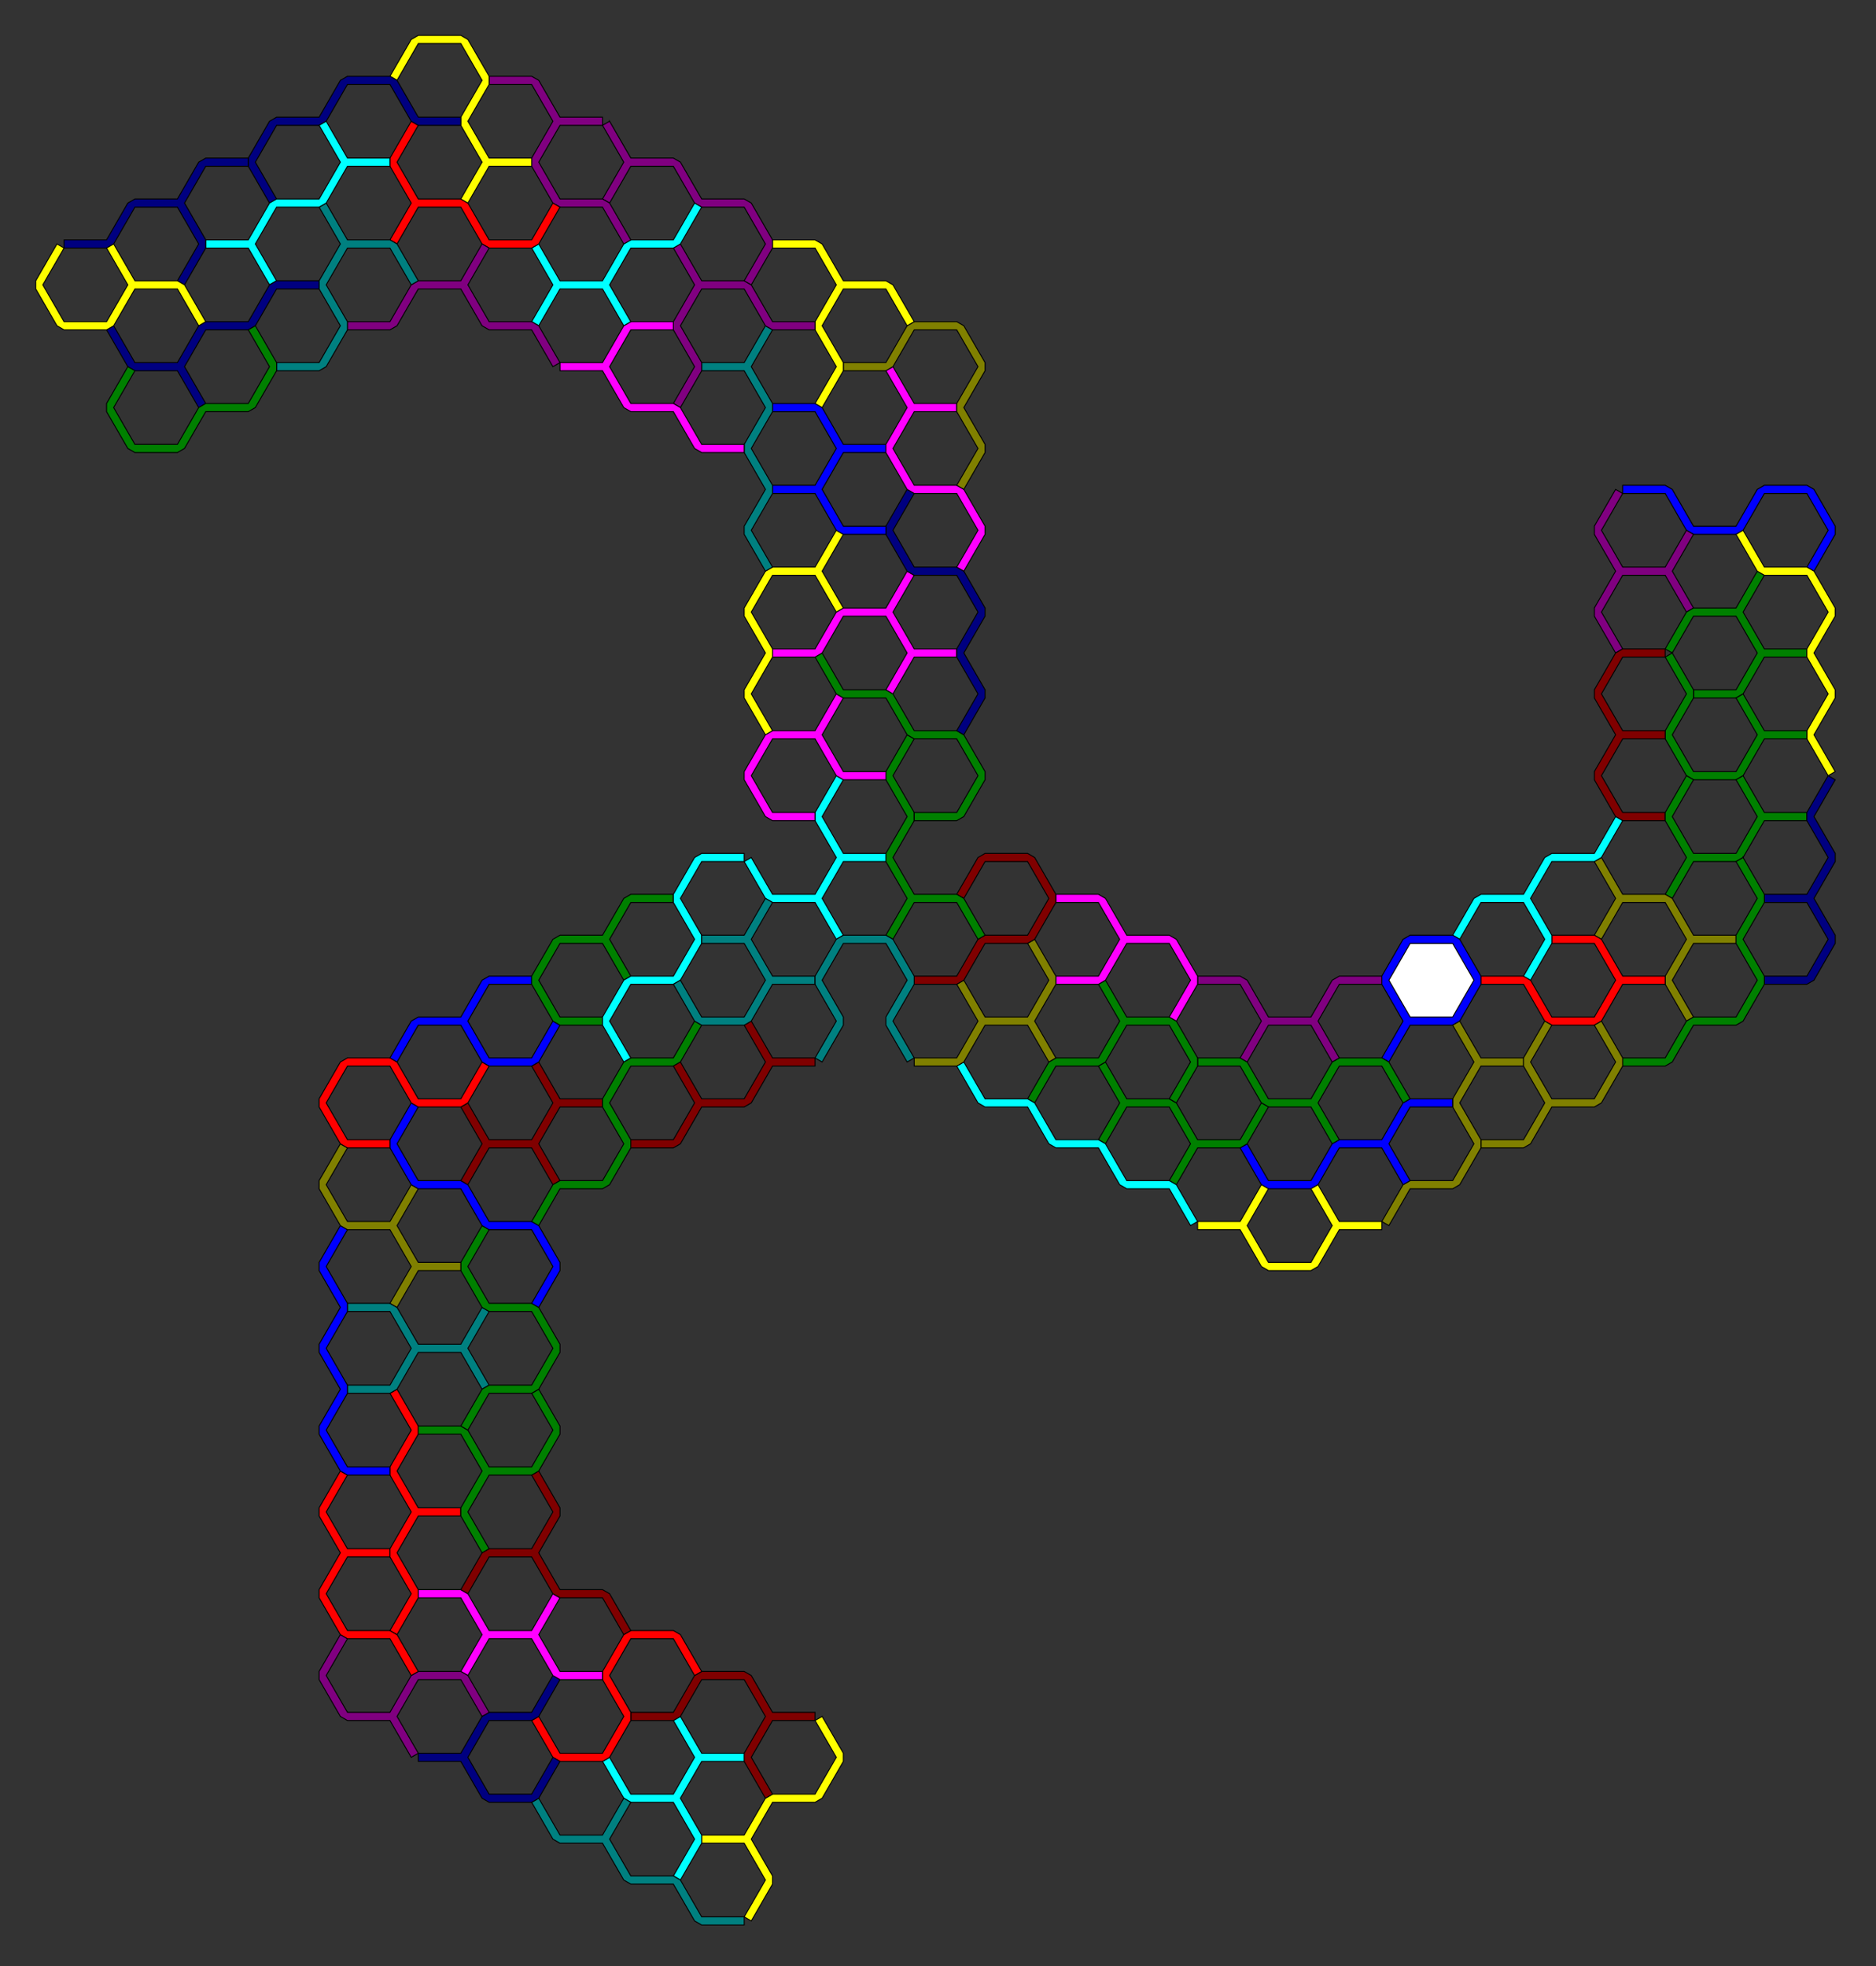 <?xml version="1.0" encoding="UTF-8" standalone="no"?>
<svg
   xmlns:dc="http://purl.org/dc/elements/1.1/"
   xmlns:cc="http://creativecommons.org/ns#"
   xmlns:rdf="http://www.w3.org/1999/02/22-rdf-syntax-ns#"
   xmlns:svg="http://www.w3.org/2000/svg"
   xmlns="http://www.w3.org/2000/svg"
   xmlns:sodipodi="http://sodipodi.sourceforge.net/DTD/sodipodi-0.dtd"
   xmlns:inkscape="http://www.inkscape.org/namespaces/inkscape"
   width="993"
   height="1040.76"
   id="svg3836"
   version="1.1"
   inkscape:version="0.47 r22583"
   sodipodi:docname="n7 prop3.svg">
  <rect width="100%" height="100%" fill="#333333" stroke="none"/>
  <sodipodi:namedview
     pagecolor="#ffffff"
     bordercolor="#666666"
     borderopacity="1"
     objecttolerance="10"
     gridtolerance="10"
     guidetolerance="10"
     inkscape:pageopacity="0"
     inkscape:pageshadow="2"
     inkscape:window-width="1280"
     inkscape:window-height="977"
     id="namedview4000"
     showgrid="false"
     inkscape:zoom="0.69660632"
     inkscape:cx="496.5"
     inkscape:cy="520.38"
     inkscape:window-x="-4"
     inkscape:window-y="-4"
     inkscape:window-maximized="1"
     inkscape:current-layer="svg3836" />
  <defs
     id="defs3838">
    <inkscape:perspective
       sodipodi:type="inkscape:persp3d"
       inkscape:vp_x="0 : 4000 : 1"
       inkscape:vp_y="0 : 1000 : 0"
       inkscape:vp_z="5000 : 4000 : 1"
       inkscape:persp3d-origin="2500 : 2666.6667 : 1"
       id="perspective4004" />
    <style
       type="text/css"
       id="style3840"> path {fill:none; stroke:black } line {stroke:black} </style>
  </defs>
  <path
     d="m 858.912,256.875 0,0 22.5,0 3.75,2.165 11.25,19.486 22.5,0 11.25,-19.486 3.75,-2.165 22.5,0 3.75,2.165 11.25,19.486 0,4.33 -11.25,19.486 -3.75,-2.165 11.25,-19.486 -11.25,-19.485 -22.5,0 -11.25,19.485 -3.75,2.165 -22.5,0 -3.75,-2.165 -11.25,-19.485 -22.5,0 0,-4.33 z"
     style="fill:#0000ff;stroke:#000000;stroke-width:0.5"
     id="path3842" />
  <path
     d="m 858.912,261.205 0,0 -11.25,19.485 11.25,19.486 22.5,0 11.25,-19.486 3.75,2.165 -11.25,19.486 11.25,19.485 -3.75,2.165 -11.25,-19.486 -22.5,0 -11.25,19.486 11.25,19.486 -3.75,2.165 -11.25,-19.485 0,-4.33 11.25,-19.485 -11.25,-19.486 0,-4.33 11.25,-19.486 3.75,2.165 z"
     style="fill:#800080;stroke:#000000;stroke-width:0.5"
     id="path3844" />
  <path
     d="m 933.912,304.506 0,0 -11.25,19.486 11.25,19.486 22.5,0 0,4.33 -22.5,0 -11.25,19.486 -3.75,2.165 -22.5,0 0,-4.33 22.5,0 11.25,-19.486 -11.25,-19.485 -22.5,0 -11.25,19.485 -3.75,-2.165 11.25,-19.486 3.75,-2.165 22.5,0 11.25,-19.485 3.75,2.165 z"
     style="fill:#008000;stroke:#000000;stroke-width:0.5"
     id="path3846" />
  <path
     d="m 922.662,280.69 0,0 11.25,19.486 22.5,0 3.75,2.165 11.25,19.485 0,4.33 -11.25,19.485 11.25,19.486 0,4.33 -11.25,19.486 11.25,19.486 -3.75,2.165 -11.25,-19.485 0,-4.33 11.25,-19.485 -11.25,-19.486 0,-4.33 11.25,-19.486 -11.25,-19.486 -22.5,0 -3.75,-2.165 -11.25,-19.486 3.75,-2.165 z"
     style="fill:#ffff00;stroke:#000000;stroke-width:0.5"
     id="path3848" />
  <path
     d="m 885.162,345.642 0,0 11.25,19.486 0,4.33 -11.25,19.486 11.25,19.486 22.5,0 11.25,-19.486 -11.25,-19.486 3.75,-2.165 11.25,19.485 22.5,0 0,4.33 -22.5,0 -11.25,19.485 -3.75,2.165 -22.5,0 -3.75,-2.165 -11.25,-19.485 0,-4.33 11.25,-19.485 -11.25,-19.486 3.75,-2.165 z"
     style="fill:#008000;stroke:#000000;stroke-width:0.5"
     id="path3850" />
  <path
     d="m 858.912,343.477 0,0 22.5,0 0,4.33 -22.5,0 -11.25,19.486 11.25,19.485 22.5,0 0,4.33 -22.5,0 -11.25,19.485 11.25,19.486 22.5,0 0,4.33 -22.5,0 -3.75,-2.165 -11.25,-19.486 0,-4.33 11.25,-19.486 -11.25,-19.486 0,-4.33 11.25,-19.486 3.75,-2.165 z"
     style="fill:#800000;stroke:#000000;stroke-width:0.5"
     id="path3852" />
  <path
     d="m 896.412,412.759 0,0 -11.25,19.486 11.25,19.486 22.5,0 11.25,-19.486 -11.25,-19.486 3.75,-2.165 11.25,19.486 22.5,0 0,4.33 -22.5,0 -11.25,19.486 -3.75,2.165 -22.5,0 -11.25,19.485 -3.75,-2.165 11.25,-19.486 -11.25,-19.486 0,-4.33 11.25,-19.486 3.75,2.165 z"
     style="fill:#008000;stroke:#000000;stroke-width:0.5"
     id="path3854" />
  <path
     d="m 971.412,412.759 0,0 -11.25,19.486 11.25,19.486 0,4.33 -11.25,19.485 11.25,19.486 0,4.33 -11.25,19.486 -3.75,2.165 -22.5,0 0,-4.33 22.5,0 11.25,-19.486 -11.25,-19.486 -22.5,0 0,-4.33 22.5,0 11.25,-19.486 -11.25,-19.486 0,-4.33 11.25,-19.486 3.75,2.165 z"
     style="fill:#000080;stroke:#000000;stroke-width:0.5"
     id="path3856" />
  <path
     d="m 847.662,453.895 0,0 11.25,19.486 22.5,0 3.75,2.165 11.25,19.486 22.5,0 0,4.33 -22.5,0 -11.25,19.486 11.25,19.486 -3.75,2.165 -11.25,-19.486 0,-4.33 11.25,-19.486 -11.25,-19.486 -22.5,0 -11.25,19.486 -3.75,-2.165 11.25,-19.486 -11.25,-19.485 3.75,-2.165 z"
     style="fill:#808000;stroke:#000000;stroke-width:0.5"
     id="path3858" />
  <path
     d="m 922.662,453.895 0,0 11.25,19.486 0,4.33 -11.25,19.486 11.25,19.486 0,4.33 -11.25,19.486 -3.75,2.165 -22.5,0 -11.25,19.486 -3.75,2.165 -22.5,0 0,-4.33 22.5,0 11.25,-19.485 3.75,-2.165 22.5,0 11.25,-19.486 -11.25,-19.486 0,-4.33 11.25,-19.486 -11.25,-19.485 3.75,-2.165 z"
     style="fill:#008000;stroke:#000000;stroke-width:0.5"
     id="path3860" />
  <path
     d="m 821.412,495.032 0,0 22.5,0 3.75,2.165 11.25,19.486 22.5,0 0,4.33 -22.5,0 -11.25,19.486 -3.75,2.165 -22.5,0 -3.75,-2.165 -11.25,-19.486 -22.5,0 0,-4.33 22.5,0 3.75,2.165 11.25,19.486 22.5,0 11.25,-19.486 -11.25,-19.486 -22.5,0 0,-4.33 z"
     style="fill:#ff0000;stroke:#000000;stroke-width:0.5"
     id="path3862" />
  <path
     d="m 858.912,434.41 0,0 -11.25,19.486 -3.75,2.165 -22.5,0 -11.25,19.485 11.25,19.486 0,4.33 -11.25,19.486 -3.75,-2.165 11.25,-19.486 -11.25,-19.486 -22.5,0 -11.25,19.486 -3.75,-2.165 11.25,-19.486 3.75,-2.165 22.5,0 11.25,-19.486 3.75,-2.165 22.5,0 11.25,-19.486 3.75,2.165 z"
     style="fill:#00ffff;stroke:#000000;stroke-width:0.5"
     id="path3864" />
  <path
     d="m 821.412,542.663 0,0 -11.25,19.486 11.25,19.486 22.5,0 11.25,-19.486 -11.25,-19.486 3.75,-2.165 11.25,19.485 0,4.33 -11.25,19.485 -3.75,2.165 -22.5,0 -11.25,19.486 -3.75,2.165 -22.5,0 0,-4.33 22.5,0 11.25,-19.486 -11.25,-19.485 0,-4.33 11.25,-19.485 3.75,2.165 z"
     style="fill:#808000;stroke:#000000;stroke-width:0.5"
     id="path3866" />
  <path
     d="m 746.412,495.032 0,0 22.5,0 3.75,2.165 11.25,19.486 0,4.33 -11.25,19.486 -3.75,2.165 -22.5,0 -11.25,19.486 -3.75,-2.165 11.25,-19.485 -11.25,-19.486 0,-4.33 11.25,-19.486 3.75,-2.165 z"
     style="fill:#0000ff;stroke:#000000;stroke-width:0.5"
     id="path3868" />
  <path
     d="m 768.912,499.362 0,0 -22.5,0 -11.25,19.486 11.25,19.486 22.5,0 11.25,-19.486 -11.25,-19.486 z"
     style="fill:#ffffff;stroke:#000000;stroke-width:0.5"
     id="path3870" />
  <path
     d="m 772.662,540.498 0,0 11.25,19.485 22.5,0 0,4.33 -22.5,0 -11.25,19.485 11.25,19.486 0,4.33 -11.25,19.486 -3.75,2.165 -22.5,0 -11.25,19.485 -3.75,-2.165 11.25,-19.486 3.75,-2.165 22.5,0 11.25,-19.485 -11.25,-19.486 0,-4.33 11.25,-19.486 -11.25,-19.486 3.75,-2.165 z"
     style="fill:#808000;stroke:#000000;stroke-width:0.5"
     id="path3872" />
  <path
     d="m 746.412,581.634 0,0 22.5,0 0,4.33 -22.5,0 -11.25,19.486 11.25,19.485 -3.75,2.165 -11.25,-19.486 -22.5,0 -11.25,19.486 -3.75,2.165 -22.5,0 -3.75,-2.165 -11.25,-19.486 3.75,-2.165 11.25,19.485 22.5,0 11.25,-19.485 3.75,-2.165 22.5,0 11.25,-19.486 3.75,-2.165 z"
     style="fill:#0000ff;stroke:#000000;stroke-width:0.5"
     id="path3874" />
  <path
     d="m 671.412,629.266 0,0 -11.25,19.485 11.25,19.486 22.5,0 11.25,-19.486 -11.25,-19.485 3.75,-2.165 11.25,19.486 22.5,0 0,4.33 -22.5,0 -11.25,19.486 -3.75,2.165 -22.5,0 -3.75,-2.165 -11.25,-19.486 -22.5,0 0,-4.33 22.5,0 11.25,-19.486 3.75,2.165 z"
     style="fill:#ffff00;stroke:#000000;stroke-width:0.5"
     id="path3876" />
  <path
     d="m 633.912,559.984 0,0 22.5,0 3.75,2.165 11.25,19.486 22.5,0 11.25,-19.486 3.75,-2.165 22.5,0 3.75,2.165 11.25,19.486 -3.75,2.165 -11.25,-19.485 -22.5,0 -11.25,19.485 11.25,19.486 -3.75,2.165 -11.25,-19.486 -22.5,0 -3.75,-2.165 -11.25,-19.485 -22.5,0 0,-4.33 z"
     style="fill:#008000;stroke:#000000;stroke-width:0.5"
     id="path3878" />
  <path
     d="m 633.912,516.682 0,0 22.5,0 3.75,2.165 11.25,19.486 22.5,0 11.25,-19.486 3.75,-2.165 22.5,0 0,4.33 -22.5,0 -11.25,19.486 11.25,19.485 -3.75,2.165 -11.25,-19.486 -22.5,0 -11.25,19.486 -3.75,-2.165 11.25,-19.485 -11.25,-19.486 -22.5,0 0,-4.33 z"
     style="fill:#800080;stroke:#000000;stroke-width:0.5"
     id="path3880" />
  <path
     d="m 585.162,562.149 0,0 11.25,19.486 22.5,0 3.75,2.165 11.25,19.486 22.5,0 11.25,-19.486 3.75,2.165 -11.25,19.486 -3.75,2.165 -22.5,0 -11.25,19.486 -3.75,-2.165 11.25,-19.485 -11.25,-19.486 -22.5,0 -11.25,19.486 -3.75,-2.165 11.25,-19.486 -11.25,-19.485 3.75,-2.165 z"
     style="fill:#008000;stroke:#000000;stroke-width:0.5"
     id="path3882" />
  <path
     d="m 585.162,518.847 0,0 11.25,19.486 22.5,0 3.75,2.165 11.25,19.485 0,4.33 -11.25,19.485 -3.75,-2.165 11.25,-19.486 -11.25,-19.486 -22.5,0 -11.25,19.486 -3.75,2.165 -22.5,0 -11.25,19.485 -3.75,-2.165 11.25,-19.486 3.75,-2.165 22.5,0 11.25,-19.485 -11.25,-19.486 3.75,-2.165 z"
     style="fill:#008000;stroke:#000000;stroke-width:0.5"
     id="path3884" />
  <path
     d="m 558.912,473.381 0,0 22.5,0 3.75,2.165 11.25,19.486 22.5,0 3.75,2.165 11.25,19.486 0,4.33 -11.25,19.486 -3.75,-2.165 11.25,-19.486 -11.25,-19.486 -22.5,0 -11.25,19.486 -3.75,2.165 -22.5,0 0,-4.33 22.5,0 11.25,-19.486 -11.25,-19.486 -22.5,0 0,-4.33 z"
     style="fill:#ff00ff;stroke:#000000;stroke-width:0.5"
     id="path3886" />
  <path
     d="m 510.162,562.149 0,0 11.25,19.486 22.5,0 3.75,2.165 11.25,19.486 22.5,0 3.75,2.165 11.25,19.485 22.5,0 3.75,2.165 11.25,19.486 -3.75,2.165 -11.25,-19.485 -22.5,0 -3.75,-2.165 -11.25,-19.486 -22.5,0 -3.75,-2.165 -11.25,-19.486 -22.5,0 -3.75,-2.165 -11.25,-19.485 3.75,-2.165 z"
     style="fill:#00ffff;stroke:#000000;stroke-width:0.5"
     id="path3888" />
  <path
     d="m 547.662,497.197 0,0 11.25,19.486 0,4.33 -11.25,19.486 11.25,19.485 -3.75,2.165 -11.25,-19.486 -22.5,0 -11.25,19.486 -3.75,2.165 -22.5,0 0,-4.33 22.5,0 11.25,-19.485 -11.25,-19.486 3.75,-2.165 11.25,19.486 22.5,0 11.25,-19.486 -11.25,-19.486 3.75,-2.165 z"
     style="fill:#808000;stroke:#000000;stroke-width:0.5"
     id="path3890" />
  <path
     d="m 521.412,451.73 0,0 22.5,0 3.75,2.165 11.25,19.486 0,4.33 -11.25,19.486 -3.75,2.165 -22.5,0 -11.25,19.486 -3.75,2.165 -22.5,0 0,-4.33 22.5,0 11.25,-19.486 3.75,-2.165 22.5,0 11.25,-19.486 -11.25,-19.485 -22.5,0 -11.25,19.485 -3.75,-2.165 11.25,-19.486 3.75,-2.165 z"
     style="fill:#800000;stroke:#000000;stroke-width:0.5"
     id="path3892" />
  <path
     d="m 446.412,412.759 0,0 -11.25,19.486 11.25,19.486 22.5,0 0,4.33 -22.5,0 -11.25,19.485 11.25,19.486 -3.75,2.165 -11.25,-19.486 -22.5,0 -3.75,-2.165 -11.25,-19.485 3.75,-2.165 11.25,19.486 22.5,0 11.25,-19.486 -11.25,-19.486 0,-4.33 11.25,-19.486 3.75,2.165 z"
     style="fill:#00ffff;stroke:#000000;stroke-width:0.5"
     id="path3894" />
  <path
     d="m 483.912,391.109 0,0 -11.25,19.485 11.25,19.486 0,4.33 -11.25,19.486 11.25,19.486 22.5,0 3.75,2.165 11.25,19.486 -3.75,2.165 -11.25,-19.486 -22.5,0 -11.25,19.486 -3.75,-2.165 11.25,-19.486 -11.25,-19.485 0,-4.33 11.25,-19.486 -11.25,-19.486 0,-4.33 11.25,-19.486 3.75,2.165 z"
     style="fill:#008000;stroke:#000000;stroke-width:0.5"
     id="path3896" />
  <path
     d="m 446.412,369.458 0,0 -11.25,19.486 11.25,19.486 22.5,0 0,4.33 -22.5,0 -3.75,-2.165 -11.25,-19.485 -22.5,0 -11.25,19.485 11.25,19.486 22.5,0 0,4.33 -22.5,0 -3.75,-2.165 -11.25,-19.486 0,-4.33 11.25,-19.486 3.75,-2.165 22.5,0 11.25,-19.485 3.75,2.165 z"
     style="fill:#ff00ff;stroke:#000000;stroke-width:0.5"
     id="path3898" />
  <path
     d="m 435.162,345.642 0,0 11.25,19.486 22.5,0 3.75,2.165 11.25,19.485 22.5,0 3.75,2.165 11.25,19.486 0,4.33 -11.25,19.486 -3.75,2.165 -22.5,0 0,-4.33 22.5,0 11.25,-19.486 -11.25,-19.485 -22.5,0 -3.75,-2.165 -11.25,-19.486 -22.5,0 -3.75,-2.165 -11.25,-19.486 3.75,-2.165 z"
     style="fill:#008000;stroke:#000000;stroke-width:0.5"
     id="path3900" />
  <path
     d="m 483.912,304.506 0,0 -11.25,19.486 11.25,19.486 22.5,0 0,4.33 -22.5,0 -11.25,19.486 -3.75,-2.165 11.25,-19.486 -11.25,-19.485 -22.5,0 -11.25,19.485 -3.75,2.165 -22.5,0 0,-4.33 22.5,0 11.25,-19.486 3.75,-2.165 22.5,0 11.25,-19.485 3.75,2.165 z"
     style="fill:#ff00ff;stroke:#000000;stroke-width:0.5"
     id="path3902" />
  <path
     d="m 446.412,282.855 0,0 -11.25,19.486 11.25,19.485 -3.75,2.165 -11.25,-19.486 -22.5,0 -11.25,19.486 11.25,19.486 0,4.33 -11.25,19.486 11.25,19.485 -3.75,2.165 -11.25,-19.486 0,-4.33 11.25,-19.486 -11.25,-19.485 0,-4.33 11.25,-19.485 3.75,-2.165 22.5,0 11.25,-19.486 3.75,2.165 z"
     style="fill:#ffff00;stroke:#000000;stroke-width:0.5"
     id="path3904" />
  <path
     d="m 483.912,261.205 0,0 -11.25,19.485 11.25,19.486 22.5,0 3.75,2.165 11.25,19.485 0,4.33 -11.25,19.485 11.25,19.486 0,4.33 -11.25,19.486 -3.75,-2.165 11.25,-19.485 -11.25,-19.486 0,-4.33 11.25,-19.486 -11.25,-19.486 -22.5,0 -3.75,-2.165 -11.25,-19.486 0,-4.33 11.25,-19.486 3.75,2.165 z"
     style="fill:#000080;stroke:#000000;stroke-width:0.5"
     id="path3906" />
  <path
     d="m 408.912,213.573 0,0 22.5,0 3.75,2.165 11.25,19.486 22.5,0 0,4.33 -22.5,0 -11.25,19.486 11.25,19.486 22.5,0 0,4.33 -22.5,0 -3.75,-2.165 -11.25,-19.485 -22.5,0 0,-4.33 22.5,0 11.25,-19.485 -11.25,-19.486 -22.5,0 0,-4.33 z"
     style="fill:#0000ff;stroke:#000000;stroke-width:0.5"
     id="path3908" />
  <path
     d="m 472.662,194.088 0,0 11.25,19.486 22.5,0 0,4.33 -22.5,0 -11.25,19.486 11.25,19.485 22.5,0 3.75,2.165 11.25,19.486 0,4.33 -11.25,19.486 -3.75,-2.165 11.25,-19.486 -11.25,-19.485 -22.5,0 -3.75,-2.165 -11.25,-19.486 0,-4.33 11.25,-19.486 -11.25,-19.485 3.75,-2.165 z"
     style="fill:#ff00ff;stroke:#000000;stroke-width:0.5"
     id="path3910" />
  <path
     d="m 483.912,170.272 0,0 22.5,0 3.75,2.165 11.25,19.485 0,4.33 -11.25,19.485 11.25,19.486 0,4.33 -11.25,19.486 -3.75,-2.165 11.25,-19.485 -11.25,-19.486 0,-4.33 11.25,-19.486 -11.25,-19.486 -22.5,0 -11.25,19.486 -3.75,2.165 -22.5,0 0,-4.33 22.5,0 11.25,-19.485 3.75,-2.165 z"
     style="fill:#808000;stroke:#000000;stroke-width:0.5"
     id="path3912" />
  <path
     d="m 408.912,174.602 0,0 -11.25,19.486 11.25,19.486 0,4.33 -11.25,19.486 11.25,19.485 0,4.33 -11.25,19.485 11.25,19.486 -3.75,2.165 -11.25,-19.486 0,-4.33 11.25,-19.486 -11.25,-19.486 0,-4.33 11.25,-19.486 -11.25,-19.485 -22.5,0 0,-4.33 22.5,0 11.25,-19.485 3.75,2.165 z"
     style="fill:#008080;stroke:#000000;stroke-width:0.5"
     id="path3914" />
  <path
     d="m 408.912,126.971 0,0 22.5,0 3.75,2.165 11.25,19.486 22.5,0 3.75,2.165 11.25,19.486 -3.75,2.165 -11.25,-19.486 -22.5,0 -11.25,19.486 11.25,19.485 0,4.33 -11.25,19.485 -3.75,-2.165 11.25,-19.486 -11.25,-19.486 0,-4.33 11.25,-19.486 -11.25,-19.486 -22.5,0 0,-4.33 z"
     style="fill:#ffff00;stroke:#000000;stroke-width:0.5"
     id="path3916" />
  <path
     d="m 360.162,129.136 0,0 11.25,19.486 22.5,0 3.75,2.165 11.25,19.486 22.5,0 0,4.33 -22.5,0 -3.75,-2.165 -11.25,-19.486 -22.5,0 -11.25,19.486 11.25,19.485 0,4.33 -11.25,19.485 -3.75,-2.165 11.25,-19.486 -11.25,-19.486 0,-4.33 11.25,-19.486 -11.25,-19.486 3.75,-2.165 z"
     style="fill:#800080;stroke:#000000;stroke-width:0.5"
     id="path3918" />
  <path
     d="m 333.912,170.272 0,0 22.5,0 0,4.33 -22.5,0 -11.25,19.486 11.25,19.486 22.5,0 3.75,2.165 11.25,19.486 22.5,0 0,4.33 -22.5,0 -3.75,-2.165 -11.25,-19.486 -22.5,0 -3.75,-2.165 -11.25,-19.485 -22.5,0 0,-4.33 22.5,0 11.25,-19.485 3.75,-2.165 z"
     style="fill:#ff00ff;stroke:#000000;stroke-width:0.5"
     id="path3920" />
  <path
     d="m 322.662,64.184 0,0 11.25,19.486 22.5,0 3.75,2.165 11.25,19.486 22.5,0 3.75,2.165 11.25,19.486 0,4.33 -11.25,19.486 -3.75,-2.165 11.25,-19.486 -11.25,-19.486 -22.5,0 -3.75,-2.165 -11.25,-19.485 -22.5,0 -11.25,19.485 -3.75,-2.165 11.25,-19.486 -11.25,-19.486 3.75,-2.165 z"
     style="fill:#800080;stroke:#000000;stroke-width:0.5"
     id="path3922" />
  <path
     d="m 371.412,109.65 0,0 -11.25,19.486 -3.75,2.165 -22.5,0 -11.25,19.486 11.25,19.486 -3.75,2.165 -11.25,-19.486 -22.5,0 -11.25,19.486 -3.75,-2.165 11.25,-19.486 -11.25,-19.486 3.75,-2.165 11.25,19.486 22.5,0 11.25,-19.486 3.75,-2.165 22.5,0 11.25,-19.486 3.75,2.165 z"
     style="fill:#00ffff;stroke:#000000;stroke-width:0.5"
     id="path3924" />
  <path
     d="m 258.912,40.368 0,0 22.5,0 3.75,2.165 11.25,19.486 22.5,0 0,4.33 -22.5,0 -11.25,19.486 11.25,19.486 22.5,0 3.75,2.165 11.25,19.486 -3.75,2.165 -11.25,-19.486 -22.5,0 -3.75,-2.165 -11.25,-19.485 0,-4.33 11.25,-19.486 -11.25,-19.486 -22.5,0 0,-4.33 z"
     style="fill:#800080;stroke:#000000;stroke-width:0.5"
     id="path3926" />
  <path
     d="m 221.412,66.349 0,0 -11.25,19.486 11.25,19.486 22.5,0 3.75,2.165 11.25,19.486 22.5,0 11.25,-19.486 3.75,2.165 -11.25,19.486 -3.75,2.165 -22.5,0 -3.75,-2.165 -11.25,-19.486 -22.5,0 -11.25,19.486 -3.75,-2.165 11.25,-19.486 -11.25,-19.485 0,-4.33 11.25,-19.486 3.75,2.165 z"
     style="fill:#ff0000;stroke:#000000;stroke-width:0.5"
     id="path3928" />
  <path
     d="m 221.412,18.718 0,0 22.5,0 3.75,2.165 11.25,19.486 0,4.33 -11.25,19.486 11.25,19.486 22.5,0 0,4.33 -22.5,0 -11.25,19.485 -3.75,-2.165 11.25,-19.486 -11.25,-19.486 0,-4.33 11.25,-19.486 -11.25,-19.485 -22.5,0 -11.25,19.485 -3.75,-2.165 11.25,-19.486 3.75,-2.165 z"
     style="fill:#ffff00;stroke:#000000;stroke-width:0.5"
     id="path3930" />
  <path
     d="m 258.912,131.301 0,0 -11.25,19.486 11.25,19.486 22.5,0 3.75,2.165 11.25,19.485 -3.75,2.165 -11.25,-19.486 -22.5,0 -3.75,-2.165 -11.25,-19.486 -22.5,0 -11.25,19.486 -3.75,2.165 -22.5,0 0,-4.33 22.5,0 11.25,-19.486 3.75,-2.165 22.5,0 11.25,-19.486 3.75,2.165 z"
     style="fill:#800080;stroke:#000000;stroke-width:0.5"
     id="path3932" />
  <path
     d="m 183.912,40.368 0,0 22.5,0 3.75,2.165 11.25,19.486 22.5,0 0,4.33 -22.5,0 -3.75,-2.165 -11.25,-19.486 -22.5,0 -11.25,19.486 -3.75,2.165 -22.5,0 -11.25,19.486 11.25,19.486 -3.75,2.165 -11.25,-19.485 0,-4.33 11.25,-19.486 3.75,-2.165 22.5,0 11.25,-19.486 3.75,-2.165 z"
     style="fill:#000080;stroke:#000000;stroke-width:0.5"
     id="path3934" />
  <path
     d="m 172.662,107.485 0,0 11.25,19.486 22.5,0 3.75,2.165 11.25,19.486 -3.75,2.165 -11.25,-19.486 -22.5,0 -11.25,19.486 11.25,19.486 0,4.33 -11.25,19.486 -3.75,2.165 -22.5,0 0,-4.33 22.5,0 11.25,-19.485 -11.25,-19.486 0,-4.33 11.25,-19.486 -11.25,-19.486 3.75,-2.165 z"
     style="fill:#008080;stroke:#000000;stroke-width:0.5"
     id="path3936" />
  <path
     d="m 172.662,64.184 0,0 11.25,19.486 22.5,0 0,4.33 -22.5,0 -11.25,19.485 -3.75,2.165 -22.5,0 -11.25,19.486 11.25,19.486 -3.75,2.165 -11.25,-19.486 -22.5,0 0,-4.33 22.5,0 11.25,-19.486 3.75,-2.165 22.5,0 11.25,-19.486 -11.25,-19.486 3.75,-2.165 z"
     style="fill:#00ffff;stroke:#000000;stroke-width:0.5"
     id="path3938" />
  <path
     d="m 108.912,83.67 0,0 22.5,0 0,4.33 -22.5,0 -11.25,19.485 11.25,19.486 0,4.33 -11.25,19.486 -3.75,-2.165 11.25,-19.486 -11.25,-19.486 -22.5,0 -11.25,19.486 -3.75,2.165 -22.5,0 0,-4.33 22.5,0 11.25,-19.486 3.75,-2.165 22.5,0 11.25,-19.486 3.75,-2.165 z"
     style="fill:#000080;stroke:#000000;stroke-width:0.5"
     id="path3940" />
  <path
     d="m 146.412,148.622 0,0 22.5,0 0,4.33 -22.5,0 -11.25,19.486 -3.75,2.165 -22.5,0 -11.25,19.486 11.25,19.486 -3.75,2.165 -11.25,-19.485 -22.5,0 -3.75,-2.165 -11.25,-19.486 3.75,-2.165 11.25,19.485 22.5,0 11.25,-19.485 3.75,-2.165 22.5,0 11.25,-19.486 3.75,-2.165 z"
     style="fill:#000080;stroke:#000000;stroke-width:0.5"
     id="path3942" />
  <path
     d="m 33.912,131.301 0,0 -11.25,19.486 11.25,19.486 22.5,0 11.25,-19.486 -11.25,-19.486 3.75,-2.165 11.25,19.486 22.5,0 3.75,2.165 11.25,19.486 -3.75,2.165 -11.25,-19.486 -22.5,0 -11.25,19.486 -3.75,2.165 -22.5,0 -3.75,-2.165 -11.25,-19.486 0,-4.33 11.25,-19.486 3.75,2.165 z"
     style="fill:#ffff00;stroke:#000000;stroke-width:0.5"
     id="path3944" />
  <path
     d="m 135.162,172.437 0,0 11.25,19.485 0,4.33 -11.25,19.485 -3.75,2.165 -22.5,0 -11.25,19.486 -3.75,2.165 -22.5,0 -3.75,-2.165 -11.25,-19.486 0,-4.33 11.25,-19.486 3.75,2.165 -11.25,19.485 11.25,19.486 22.5,0 11.25,-19.486 3.75,-2.165 22.5,0 11.25,-19.486 -11.25,-19.486 3.75,-2.165 z"
     style="fill:#008000;stroke:#000000;stroke-width:0.5"
     id="path3946" />
  <path
     d="m 435.162,908.559 0,0 11.25,19.485 0,4.33 -11.25,19.485 -3.75,2.165 -22.5,0 -11.25,19.486 11.25,19.485 0,4.33 -11.25,19.485 -3.75,-2.165 11.25,-19.486 -11.25,-19.486 -22.5,0 0,-4.33 22.5,0 11.25,-19.486 3.75,-2.165 22.5,0 11.25,-19.486 -11.25,-19.486 3.75,-2.165 z"
     style="fill:#ffff00;stroke:#000000;stroke-width:0.5"
     id="path3948" />
  <path
     d="m 360.162,908.559 0,0 11.25,19.485 22.5,0 0,4.33 -22.5,0 -11.25,19.485 11.25,19.486 0,4.33 -11.25,19.486 -3.75,-2.165 11.25,-19.485 -11.25,-19.486 -22.5,0 -3.75,-2.165 -11.25,-19.485 3.75,-2.165 11.25,19.486 22.5,0 11.25,-19.486 -11.25,-19.486 3.75,-2.165 z"
     style="fill:#00ffff;stroke:#000000;stroke-width:0.5"
     id="path3950" />
  <path
     d="m 371.412,884.743 0,0 22.5,0 3.75,2.165 11.25,19.486 22.5,0 0,4.33 -22.5,0 -11.25,19.486 11.25,19.486 -3.75,2.165 -11.25,-19.485 0,-4.33 11.25,-19.485 -11.25,-19.486 -22.5,0 -11.25,19.486 -3.75,2.165 -22.5,0 0,-4.33 22.5,0 11.25,-19.486 3.75,-2.165 z"
     style="fill:#800000;stroke:#000000;stroke-width:0.5"
     id="path3952" />
  <path
     d="m 285.162,951.86 0,0 11.25,19.486 22.5,0 11.25,-19.486 3.75,2.165 -11.25,19.486 11.25,19.485 22.5,0 3.75,2.165 11.25,19.486 22.5,0 0,4.33 -22.5,0 -3.75,-2.165 -11.25,-19.485 -22.5,0 -3.75,-2.165 -11.25,-19.486 -22.5,0 -3.75,-2.165 -11.25,-19.486 3.75,-2.165 z"
     style="fill:#008080;stroke:#000000;stroke-width:0.5"
     id="path3954" />
  <path
     d="m 333.912,863.092 0,0 22.5,0 3.75,2.165 11.25,19.486 -3.75,2.165 -11.25,-19.486 -22.5,0 -11.25,19.486 11.25,19.486 0,4.33 -11.25,19.486 -3.75,2.165 -22.5,0 -3.75,-2.165 -11.25,-19.486 3.75,-2.165 11.25,19.485 22.5,0 11.25,-19.485 -11.25,-19.486 0,-4.33 11.25,-19.486 3.75,-2.165 z"
     style="fill:#ff0000;stroke:#000000;stroke-width:0.5"
     id="path3956" />
  <path
     d="m 296.412,889.073 0,0 -11.25,19.486 -3.75,2.165 -22.5,0 -11.25,19.486 11.25,19.486 22.5,0 11.25,-19.486 3.75,2.165 -11.25,19.485 -3.75,2.165 -22.5,0 -3.75,-2.165 -11.25,-19.485 -22.5,0 0,-4.33 22.5,0 11.25,-19.485 3.75,-2.165 22.5,0 11.25,-19.486 3.75,2.165 z"
     style="fill:#000080;stroke:#000000;stroke-width:0.5"
     id="path3958" />
  <path
     d="m 221.412,841.442 0,0 22.5,0 3.75,2.165 11.25,19.486 22.5,0 11.25,-19.486 3.75,2.165 -11.25,19.486 11.25,19.486 22.5,0 0,4.33 -22.5,0 -3.75,-2.165 -11.25,-19.486 -22.5,0 -11.25,19.486 -3.75,-2.165 11.25,-19.486 -11.25,-19.486 -22.5,0 0,-4.33 z"
     style="fill:#ff00ff;stroke:#000000;stroke-width:0.5"
     id="path3960" />
  <path
     d="m 183.912,867.423 0,0 -11.25,19.486 11.25,19.486 22.5,0 11.25,-19.486 3.75,-2.165 22.5,0 3.75,2.165 11.25,19.486 -3.75,2.165 -11.25,-19.486 -22.5,0 -11.25,19.486 11.25,19.485 -3.75,2.165 -11.25,-19.486 -22.5,0 -3.75,-2.165 -11.25,-19.486 0,-4.33 11.25,-19.486 3.75,2.165 z"
     style="fill:#800080;stroke:#000000;stroke-width:0.5"
     id="path3962" />
  <path
     d="m 183.912,780.82 0,0 -11.25,19.486 11.25,19.485 22.5,0 0,4.33 -22.5,0 -11.25,19.485 11.25,19.486 22.5,0 3.75,2.165 11.25,19.486 -3.75,2.165 -11.25,-19.486 -22.5,0 -3.75,-2.165 -11.25,-19.486 0,-4.33 11.25,-19.486 -11.25,-19.486 0,-4.33 11.25,-19.486 3.75,2.165 z"
     style="fill:#ff0000;stroke:#000000;stroke-width:0.5"
     id="path3964" />
  <path
     d="m 285.162,778.655 0,0 11.25,19.486 0,4.33 -11.25,19.486 11.25,19.486 22.5,0 3.75,2.165 11.25,19.486 -3.75,2.165 -11.25,-19.486 -22.5,0 -3.75,-2.165 -11.25,-19.485 -22.5,0 -11.25,19.485 -3.75,-2.165 11.25,-19.486 3.75,-2.165 22.5,0 11.25,-19.485 -11.25,-19.486 3.75,-2.165 z"
     style="fill:#800000;stroke:#000000;stroke-width:0.5"
     id="path3966" />
  <path
     d="m 210.162,735.354 0,0 11.25,19.485 0,4.33 -11.25,19.485 11.25,19.486 22.5,0 0,4.33 -22.5,0 -11.25,19.486 11.25,19.486 0,4.33 -11.25,19.486 -3.75,-2.165 11.25,-19.486 -11.25,-19.485 0,-4.33 11.25,-19.485 -11.25,-19.486 0,-4.33 11.25,-19.486 -11.25,-19.486 3.75,-2.165 z"
     style="fill:#ff0000;stroke:#000000;stroke-width:0.5"
     id="path3968" />
  <path
     d="m 285.162,735.354 0,0 11.25,19.485 0,4.33 -11.25,19.485 -3.75,2.165 -22.5,0 -11.25,19.486 11.25,19.485 -3.75,2.165 -11.25,-19.486 0,-4.33 11.25,-19.486 -11.25,-19.485 -22.5,0 0,-4.33 22.5,0 3.75,2.165 11.25,19.486 22.5,0 11.25,-19.486 -11.25,-19.486 3.75,-2.165 z"
     style="fill:#008000;stroke:#000000;stroke-width:0.5"
     id="path3970" />
  <path
     d="m 183.912,689.887 0,0 22.5,0 3.75,2.165 11.25,19.486 22.5,0 11.25,-19.486 3.75,2.165 -11.25,19.485 11.25,19.486 -3.75,2.165 -11.25,-19.486 -22.5,0 -11.25,19.486 -3.75,2.165 -22.5,0 0,-4.33 22.5,0 11.25,-19.486 -11.25,-19.485 -22.5,0 0,-4.33 z"
     style="fill:#008080;stroke:#000000;stroke-width:0.5"
     id="path3972" />
  <path
     d="m 183.912,650.916 0,0 -11.25,19.486 11.25,19.485 0,4.33 -11.25,19.485 11.25,19.486 0,4.33 -11.25,19.486 11.25,19.486 22.5,0 0,4.33 -22.5,0 -3.75,-2.165 -11.25,-19.485 0,-4.33 11.25,-19.485 -11.25,-19.486 0,-4.33 11.25,-19.486 -11.25,-19.486 0,-4.33 11.25,-19.486 3.75,2.165 z"
     style="fill:#0000ff;stroke:#000000;stroke-width:0.5"
     id="path3974" />
  <path
     d="m 258.912,650.916 0,0 -11.25,19.486 11.25,19.485 22.5,0 3.75,2.165 11.25,19.486 0,4.33 -11.25,19.486 -3.75,2.165 -22.5,0 -11.25,19.486 -3.75,-2.165 11.25,-19.485 3.75,-2.165 22.5,0 11.25,-19.486 -11.25,-19.485 -22.5,0 -3.75,-2.165 -11.25,-19.486 0,-4.33 11.25,-19.486 3.75,2.165 z"
     style="fill:#008000;stroke:#000000;stroke-width:0.5"
     id="path3976" />
  <path
     d="m 183.912,607.615 0,0 -11.25,19.486 11.25,19.486 22.5,0 11.25,-19.486 3.75,2.165 -11.25,19.485 11.25,19.486 22.5,0 0,4.33 -22.5,0 -11.25,19.486 -3.75,-2.165 11.25,-19.485 -11.25,-19.486 -22.5,0 -3.75,-2.165 -11.25,-19.485 0,-4.33 11.25,-19.485 3.75,2.165 z"
     style="fill:#808000;stroke:#000000;stroke-width:0.5"
     id="path3978" />
  <path
     d="m 221.412,585.964 0,0 -11.25,19.486 11.25,19.485 22.5,0 3.75,2.165 11.25,19.486 22.5,0 3.75,2.165 11.25,19.486 0,4.33 -11.25,19.486 -3.75,-2.165 11.25,-19.485 -11.25,-19.486 -22.5,0 -3.75,-2.165 -11.25,-19.485 -22.5,0 -3.75,-2.165 -11.25,-19.486 0,-4.33 11.25,-19.486 3.75,2.165 z"
     style="fill:#0000ff;stroke:#000000;stroke-width:0.5"
     id="path3980" />
  <path
     d="m 285.162,562.149 0,0 11.25,19.486 22.5,0 0,4.33 -22.5,0 -11.25,19.486 11.25,19.485 -3.75,2.165 -11.25,-19.486 -22.5,0 -11.25,19.486 -3.75,-2.165 11.25,-19.485 -11.25,-19.486 3.75,-2.165 11.25,19.486 22.5,0 11.25,-19.486 -11.25,-19.485 3.75,-2.165 z"
     style="fill:#800000;stroke:#000000;stroke-width:0.5"
     id="path3982" />
  <path
     d="m 183.912,559.984 0,0 22.5,0 3.75,2.165 11.25,19.486 22.5,0 11.25,-19.486 3.75,2.165 -11.25,19.485 -3.75,2.165 -22.5,0 -3.75,-2.165 -11.25,-19.485 -22.5,0 -11.25,19.485 11.25,19.486 22.5,0 0,4.33 -22.5,0 -3.75,-2.165 -11.25,-19.486 0,-4.33 11.25,-19.486 3.75,-2.165 z"
     style="fill:#ff0000;stroke:#000000;stroke-width:0.5"
     id="path3984" />
  <path
     d="m 258.912,516.682 0,0 22.5,0 0,4.33 -22.5,0 -11.25,19.486 11.25,19.485 22.5,0 11.25,-19.485 3.75,2.165 -11.25,19.486 -3.75,2.165 -22.5,0 -3.75,-2.165 -11.25,-19.486 -22.5,0 -11.25,19.486 -3.75,-2.165 11.25,-19.485 3.75,-2.165 22.5,0 11.25,-19.486 3.75,-2.165 z"
     style="fill:#0000ff;stroke:#000000;stroke-width:0.5"
     id="path3986" />
  <path
     d="m 371.412,542.663 0,0 -11.25,19.486 -3.75,2.165 -22.5,0 -11.25,19.485 11.25,19.486 0,4.33 -11.25,19.486 -3.75,2.165 -22.5,0 -11.25,19.485 -3.75,-2.165 11.25,-19.486 3.75,-2.165 22.5,0 11.25,-19.485 -11.25,-19.486 0,-4.33 11.25,-19.486 3.75,-2.165 22.5,0 11.25,-19.485 3.75,2.165 z"
     style="fill:#008000;stroke:#000000;stroke-width:0.5"
     id="path3988" />
  <path
     d="m 333.912,473.381 0,0 22.5,0 0,4.33 -22.5,0 -11.25,19.486 11.25,19.486 -3.75,2.165 -11.25,-19.486 -22.5,0 -11.25,19.486 11.25,19.486 22.5,0 0,4.33 -22.5,0 -3.75,-2.165 -11.25,-19.486 0,-4.33 11.25,-19.486 3.75,-2.165 22.5,0 11.25,-19.486 3.75,-2.165 z"
     style="fill:#008000;stroke:#000000;stroke-width:0.5"
     id="path3990" />
  <path
     d="m 397.662,540.498 0,0 11.25,19.485 22.5,0 0,4.33 -22.5,0 -11.25,19.485 -3.75,2.165 -22.5,0 -11.25,19.486 -3.75,2.165 -22.5,0 0,-4.33 22.5,0 11.25,-19.486 -11.25,-19.485 3.75,-2.165 11.25,19.486 22.5,0 11.25,-19.486 -11.25,-19.486 3.75,-2.165 z"
     style="fill:#800000;stroke:#000000;stroke-width:0.5"
     id="path3992" />
  <path
     d="m 371.412,451.73 0,0 22.5,0 0,4.33 -22.5,0 -11.25,19.485 11.25,19.486 0,4.33 -11.25,19.486 -3.75,2.165 -22.5,0 -11.25,19.486 11.25,19.485 -3.75,2.165 -11.25,-19.486 0,-4.33 11.25,-19.486 3.75,-2.165 22.5,0 11.25,-19.486 -11.25,-19.486 0,-4.33 11.25,-19.486 3.75,-2.165 z"
     style="fill:#00ffff;stroke:#000000;stroke-width:0.5"
     id="path3994" />
  <path
     d="m 408.912,477.711 0,0 -11.25,19.486 11.25,19.486 22.5,0 0,4.33 -22.5,0 -11.25,19.486 -3.75,2.165 -22.5,0 -3.75,-2.165 -11.25,-19.486 3.75,-2.165 11.25,19.486 22.5,0 11.25,-19.486 -11.25,-19.486 -22.5,0 0,-4.33 22.5,0 11.25,-19.486 3.75,2.165 z"
     style="fill:#008080;stroke:#000000;stroke-width:0.5"
     id="path3996" />
  <path
     d="m 446.412,495.032 0,0 22.5,0 3.75,2.165 11.25,19.486 0,4.33 -11.25,19.486 11.25,19.485 -3.75,2.165 -11.25,-19.486 0,-4.33 11.25,-19.486 -11.25,-19.486 -22.5,0 -11.25,19.486 11.25,19.486 0,4.33 -11.25,19.486 -3.75,-2.165 11.25,-19.485 -11.25,-19.486 0,-4.33 11.25,-19.486 3.75,-2.165 z"
     style="fill:#008080;stroke:#000000;stroke-width:0.5"
     id="path3998" />
</svg>
